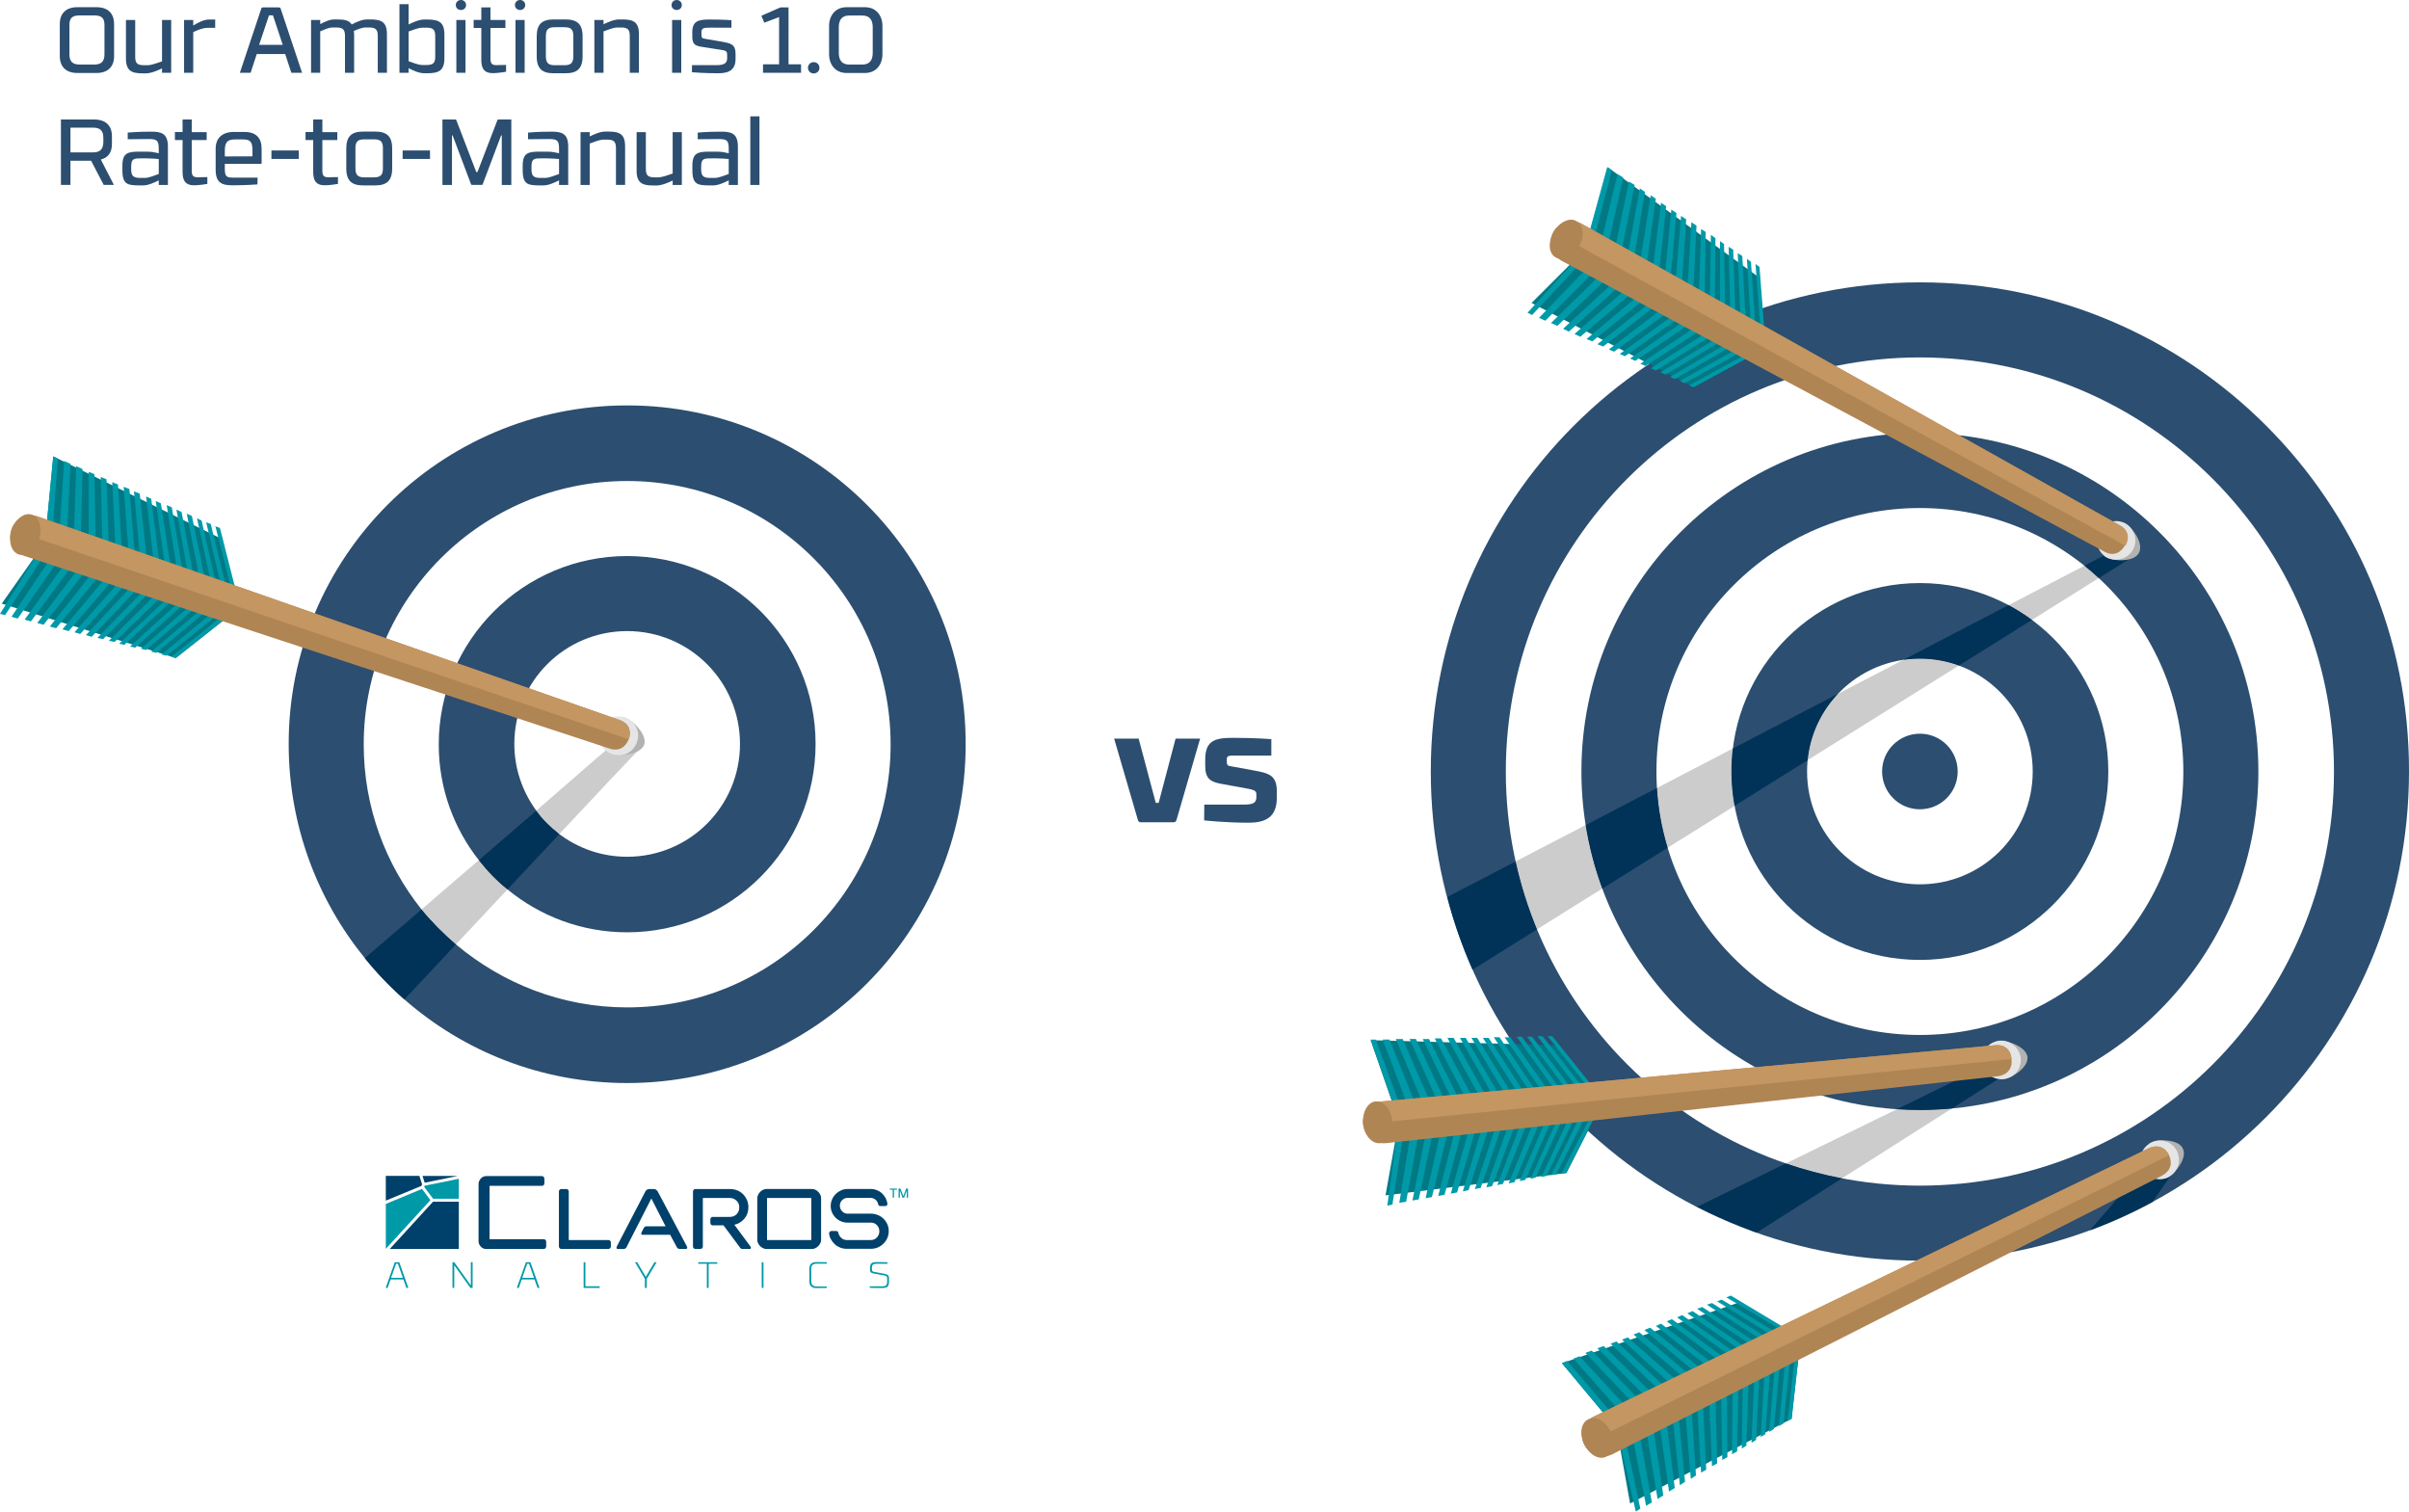 <?xml version="1.0" encoding="utf-8"?>
<!-- Generator: Adobe Illustrator 25.0.1, SVG Export Plug-In . SVG Version: 6.00 Build 0)  -->
<svg version="1.1" id="Layer_1" xmlns="http://www.w3.org/2000/svg" xmlns:xlink="http://www.w3.org/1999/xlink" x="0px" y="0px"
	 viewBox="0 0 515.63 323.51" style="enable-background:new 0 0 515.63 323.51;" xml:space="preserve">
<style type="text/css">
	.st0{fill:#2C4E70;}
	.st1{fill:#00416B;}
	.st2{fill:#0099A8;}
	.st3{fill:#CCCCCC;}
	.st4{fill:#003357;}
	.st5{fill:#017985;}
	.st6{fill:#B2B2B2;}
	.st7{fill:#E5E5E5;}
	.st8{fill:#B08554;}
	.st9{fill:#C49661;}
</style>
<g>
	<path class="st0" d="M162.56,24.9h-1.96v14.68h1.96V24.9z M155.98,34.04v3.2c-0.9,0.3-2.06,0.84-3.02,0.84h-0.9
		c-1.42,0-1.98-0.34-1.98-1.8V35.7c0-1.66,0.46-1.8,1.98-1.8h1.4C154.42,33.9,155.08,33.96,155.98,34.04 M149.34,28.38v1.42
		l4.52-0.04c1.72,0,2.1,0.32,2.12,1.96v1.08c-0.92-0.2-1.4-0.34-2.68-0.34h-1.52c-2.38,0-3.58,0.26-3.58,2.98v1.02
		c0,3.08,1.2,3.2,3.58,3.22h0.86c1.14,0,2.46-0.64,3.34-1.08v0.98h1.96V31.4c0-2.82-1.34-3.24-3.64-3.22
		C151.26,28.18,149.34,28.38,149.34,28.38 M145.94,28.28h-1.96v8.86c-0.9,0.28-2.16,0.82-3.14,0.82h-0.64
		c-1.42,0-1.96-0.32-1.96-1.8v-7.88h-1.98v8.22c0,2.68,1.22,3.2,3.6,3.2h0.66c1.14,0,2.58-0.64,3.46-1.06v0.94h1.96V28.28z
		 M124.26,39.58h1.96v-8.86c0.9-0.3,2.06-0.84,3.02-0.84h0.66c1.4,0,1.94,0.34,1.94,1.8v7.9h1.96v-8.24c0-2.66-1.2-3.18-3.56-3.18
		h-0.68c-1.14,0-2.46,0.62-3.34,1.04v-0.92h-1.96V39.58z M119.66,34.04v3.2c-0.9,0.3-2.06,0.84-3.02,0.84h-0.9
		c-1.42,0-1.98-0.34-1.98-1.8V35.7c0-1.66,0.46-1.8,1.98-1.8h1.4C118.1,33.9,118.76,33.96,119.66,34.04 M113.02,28.38v1.42
		l4.52-0.04c1.72,0,2.1,0.32,2.12,1.96v1.08c-0.92-0.2-1.4-0.34-2.68-0.34h-1.52c-2.38,0-3.58,0.26-3.58,2.98v1.02
		c0,3.08,1.2,3.2,3.58,3.22h0.86c1.14,0,2.46-0.64,3.34-1.08v0.98h1.96V31.4c0-2.82-1.34-3.24-3.64-3.22
		C114.94,28.18,113.02,28.38,113.02,28.38 M102.2,36.82h-0.26l-4.26-11.1c0,0-0.04-0.14-0.2-0.14H94.7v14h2.04v-10.6h0.14l3.92,10.4
		c0,0,0.04,0.2,0.24,0.2h2.08c0.18,0,0.22-0.2,0.22-0.2l3.92-10.4h0.14v10.6h2.04v-14h-2.78c-0.16,0-0.2,0.14-0.2,0.14L102.2,36.82z
		 M86.18,34.02h5.86V32.2h-5.86V34.02z M80,37.96h-1.98c-1.4,0-1.94-0.46-1.94-1.94v-4.3c0-1.46,0.54-1.9,1.94-1.9H80
		c1.42,0,1.96,0.44,1.96,1.9v4.3C81.96,37.5,81.42,37.96,80,37.96 M80.28,28.16h-2.54c-2.4,0-3.62,0.94-3.62,3.62v4.26
		c0,2.7,1.22,3.64,3.62,3.64h2.54c2.44,0,3.66-0.94,3.66-3.64v-4.26C83.94,29.1,82.72,28.16,80.28,28.16 M65.4,29.98h1.64v6.86
		c0,1.64,0.48,2.82,2.5,2.82c1.04,0,2.8-0.3,2.8-0.3V37.9c0,0-1.76,0.04-2.1,0.04c-0.94,0-1.24-0.38-1.24-1.4v-6.56h3.2v-1.7H69
		v-2.7h-1.96v2.68H65.4V29.98z M58.1,34.02h5.86V32.2H58.1V34.02z M54.04,33.46l-5.92,0.02V32.2c0-2.04,0.82-2.36,2.32-2.36h1.52
		c1.48,0,2.08,0.36,2.08,2.36V33.46z M55.14,38.02h-5.08c-1.58,0-1.94-0.18-1.94-1.94v-1.02h7.68c0.18,0,0.2-0.06,0.2-0.22v-3.02
		c0-2.3-1.22-3.58-3.64-3.58h-2.32c-2.42,0-3.88,1.28-3.88,3.58v4.5c0,2.7,1.22,3.36,3.62,3.34c3,0,5.32-0.2,5.32-0.2L55.14,38.02z
		 M37.44,29.98h1.64v6.86c0,1.64,0.48,2.82,2.5,2.82c1.04,0,2.8-0.3,2.8-0.3V37.9c0,0-1.76,0.04-2.1,0.04
		c-0.94,0-1.24-0.38-1.24-1.4v-6.56h3.2v-1.7h-3.2v-2.7h-1.96v2.68h-1.64V29.98z M33.98,34.04v3.2c-0.9,0.3-2.06,0.84-3.02,0.84
		h-0.9c-1.42,0-1.98-0.34-1.98-1.8V35.7c0-1.66,0.46-1.8,1.98-1.8h1.4C32.42,33.9,33.08,33.96,33.98,34.04 M27.34,28.38v1.42
		l4.52-0.04c1.72,0,2.1,0.32,2.12,1.96v1.08c-0.92-0.2-1.4-0.34-2.68-0.34h-1.52c-2.38,0-3.58,0.26-3.58,2.98v1.02
		c0,3.08,1.2,3.2,3.58,3.22h0.86c1.14,0,2.46-0.64,3.34-1.08v0.98h1.96V31.4c0-2.82-1.34-3.24-3.64-3.22
		C29.26,28.18,27.34,28.38,27.34,28.38 M19.9,32.62h-4.82v-5.3h4.82c1.56,0,2.22,0.64,2.22,2.18v0.86
		C22.12,31.9,21.46,32.62,19.9,32.62 M15.08,34.4h4.42l2.7,5.18h2.18l-2.8-5.44c1.56-0.38,2.38-1.5,2.38-3.34v-1.64
		c0-2.28-1.34-3.58-3.78-3.58h-7.14v14h2.04V34.4z"/>
	<path class="st0" d="M184.58,13.82h-2.82c-1.54,0-2.22-0.94-2.22-2.48V5.8c0-1.54,0.68-2.48,2.22-2.48h2.82
		c1.54,0,2.22,0.94,2.22,2.48v5.54C186.8,12.88,186.12,13.82,184.58,13.82 M181.22,15.62h3.9c2.4,0,3.76-1.76,3.76-4.06V5.58
		c0-2.28-1.36-4.04-3.76-4.04h-3.9c-2.4,0-3.76,1.76-3.76,4.04v5.98C177.46,13.86,178.82,15.62,181.22,15.62 M172.94,14.52
		c0,0.68,0.54,1.2,1.22,1.2c0.7,0,1.24-0.52,1.24-1.2c0-0.7-0.54-1.22-1.24-1.22C173.48,13.3,172.94,13.82,172.94,14.52 M163.6,4.86
		l3.16-1.2v10.1h-3.44v1.82h8.14v-1.82h-2.68V1.58h-1.72l-4.1,1.8L163.6,4.86z M156.56,5.92v-1.6c0,0-1.72-0.14-4.74-0.14
		c-2.42-0.02-3.64,0.4-3.64,2.72v0.9c0,1.66,0.6,1.96,1.88,2.2c1.28,0.22,3.5,0.52,4.78,0.76c0.76,0.14,0.8,0.5,0.8,1.04v0.66
		c0,1.1-0.68,1.48-2.24,1.48h-5.28l-0.02,1.52c0,0,2.52,0.22,5.56,0.22c2.42,0.02,3.78-0.76,3.78-3.08v-1.12
		c0-1.98-1.04-2.2-2.72-2.52c-1.52-0.28-2.86-0.5-3.92-0.68c-0.54-0.1-0.66-0.22-0.66-0.9v-0.5c0-0.86,0.48-0.96,1.8-0.96H156.56z
		 M143.74,1.08c0,0.62,0.48,1.06,1.1,1.06s1.1-0.44,1.1-1.06S145.46,0,144.84,0S143.74,0.46,143.74,1.08 M145.82,4.28h-1.96v11.3
		h1.96V4.28z M127.22,15.58h1.96V6.72c0.9-0.3,2.06-0.84,3.02-0.84h0.66c1.4,0,1.94,0.34,1.94,1.8v7.9h1.96V7.34
		c0-2.66-1.2-3.18-3.56-3.18h-0.68c-1.14,0-2.46,0.62-3.34,1.04V4.28h-1.96V15.58z M120.76,13.96h-1.98c-1.4,0-1.94-0.46-1.94-1.94
		v-4.3c0-1.46,0.54-1.9,1.94-1.9h1.98c1.42,0,1.96,0.44,1.96,1.9v4.3C122.72,13.5,122.18,13.96,120.76,13.96 M121.04,4.16h-2.54
		c-2.4,0-3.62,0.94-3.62,3.62v4.26c0,2.7,1.22,3.64,3.62,3.64h2.54c2.44,0,3.66-0.94,3.66-3.64V7.78
		C124.7,5.1,123.48,4.16,121.04,4.16 M110.22,1.08c0,0.62,0.48,1.06,1.1,1.06c0.62,0,1.1-0.44,1.1-1.06S111.94,0,111.32,0
		C110.7,0,110.22,0.46,110.22,1.08 M112.3,4.28h-1.96v11.3h1.96V4.28z M101.38,5.98h1.64v6.86c0,1.64,0.48,2.82,2.5,2.82
		c1.04,0,2.8-0.3,2.8-0.3V13.9c0,0-1.76,0.04-2.1,0.04c-0.94,0-1.24-0.38-1.24-1.4V5.98h3.2v-1.7h-3.2v-2.7h-1.96v2.68h-1.64V5.98z
		 M97.56,1.08c0,0.62,0.48,1.06,1.1,1.06s1.1-0.44,1.1-1.06S99.28,0,98.66,0S97.56,0.46,97.56,1.08 M99.64,4.28h-1.96v11.3h1.96
		V4.28z M87.46,6.74c0.9-0.3,2.06-0.82,3.02-0.82h0.7c1.42,0,1.98,0.32,1.98,1.8v4.42c0,1.46-0.56,1.78-1.98,1.78h-0.7
		c-0.96,0-2.12-0.52-3.02-0.82V6.74z M85.5,15.58h1.96V14.6c0.88,0.44,2.2,1.08,3.34,1.08h0.74c2.38-0.02,3.58-0.56,3.58-3.22V7.4
		c0-2.68-1.2-3.2-3.58-3.22H90.8c-1.14,0-2.46,0.62-3.34,1.06V0.9H85.5V15.58z M66.58,4.28v11.3h1.96V6.7
		c0.84-0.3,1.74-0.82,2.7-0.82h0.64c1.42,0,1.96,0.34,1.96,1.8v7.9h1.96V7.56c0-0.36-0.02-0.68-0.08-0.92
		c0.7-0.3,1.7-0.76,2.54-0.76h0.66c1.4,0,1.94,0.34,1.94,1.8v7.9h1.96V7.34c0-2.66-1.2-3.18-3.56-3.18h-0.68
		c-1.12,0-2.38,0.6-3.3,1.08c-0.52-0.88-1.56-1.08-3.06-1.08h-0.66c-1.12,0-2.16,0.58-3.02,1V4.28H66.58z M57.58,3.28h0.84l2.1,6.32
		h-5.06L57.58,3.28z M62.36,15.58h2.3c0,0-4.42-13.24-4.56-13.66c-0.08-0.26-0.14-0.34-0.56-0.34h-3.1c-0.42,0-0.48,0.08-0.54,0.34
		c-0.14,0.42-4.56,13.66-4.56,13.66h2.3l1.32-4.02h6.08L62.36,15.58z M39.4,15.58h1.96v-8.7c0.9-0.44,2.06-0.92,3.02-0.92h1.68V4.18
		H44.7c-1.14,0-2.46,0.76-3.34,1.28V4.28H39.4V15.58z M36.64,4.28h-1.96v8.86c-0.9,0.28-2.16,0.82-3.14,0.82H30.9
		c-1.42,0-1.96-0.32-1.96-1.8V4.28h-1.98v8.22c0,2.68,1.22,3.2,3.6,3.2h0.66c1.14,0,2.58-0.64,3.46-1.06v0.94h1.96V4.28z M17.08,3.3
		h3.06c1.54,0,2.22,0.5,2.22,2.02v6.32c0,1.52-0.68,2.18-2.22,2.18h-3.06c-1.54,0-2.22-0.66-2.22-2.18V5.32
		C14.86,3.8,15.54,3.3,17.08,3.3 M16.56,15.62h4.1c2.4,0,3.76-1.32,3.76-3.6V5.14c0-2.3-1.36-3.6-3.76-3.6h-4.1
		c-2.4,0-3.76,1.3-3.76,3.6v6.88C12.8,14.3,14.16,15.62,16.56,15.62"/>
</g>
<polygon class="st1" points="90.43,251.68 90.9,253.13 97.99,251.68 "/>
<g>
	<path class="st2" d="M90.32,254.46l1.81,2.4l-9.55,10.43v-9.62C84.51,256.86,87.9,255.46,90.32,254.46"/>
	<polygon class="st2" points="98.21,252.29 98.21,256.56 92.7,256.56 90.79,254.03 90.91,253.77 	"/>
	<polygon class="st1" points="98.21,257.2 98.21,267.31 83.43,267.31 92.68,257.2 	"/>
	<path class="st1" d="M89.76,251.68l0.59,1.79l-0.16,0.35c-1.31,0.54-5.25,2.17-7.61,3.15v-5.3H89.76"/>
	<path class="st2" d="M86.34,273.83h-2.73l-0.64,1.82h-0.42c0,0,1.89-5.36,1.92-5.42c0.01-0.03,0.02-0.08,0.11-0.08h0.8
		c0.09,0,0.1,0.05,0.11,0.08c0.02,0.05,1.92,5.42,1.92,5.42h-0.42L86.34,273.83z M83.71,273.49h2.52l-1.06-3.01h-0.39L83.71,273.49z
		"/>
	<path class="st2" d="M101.16,275.65h-0.39c-0.08,0-0.12-0.05-0.15-0.09l-3.37-4.72h-0.02v4.8h-0.38v-5.49h0.29
		c0.09,0,0.11,0.04,0.13,0.05c0.01,0.02,3.44,4.83,3.49,4.89h0.02v-4.95h0.38V275.65z"/>
	<path class="st2" d="M114.41,273.83h-2.73l-0.64,1.82h-0.42c0,0,1.89-5.36,1.92-5.42c0.01-0.03,0.02-0.08,0.11-0.08h0.8
		c0.09,0,0.1,0.05,0.11,0.08c0.02,0.05,1.92,5.42,1.92,5.42h-0.42L114.41,273.83z M111.78,273.49h2.52l-1.06-3.01h-0.39
		L111.78,273.49z"/>
	<polygon class="st2" points="124.92,270.15 125.3,270.15 125.3,275.3 128.35,275.3 128.35,275.65 124.92,275.65 	"/>
	<polygon class="st2" points="138.22,273.27 140.08,270.15 140.55,270.15 138.43,273.73 138.43,275.65 138.04,275.65 138.04,273.73 
		135.92,270.15 136.39,270.15 	"/>
	<polygon class="st2" points="153.52,270.48 151.68,270.48 151.68,275.65 151.3,275.65 151.3,270.48 149.45,270.48 149.45,270.15 
		153.52,270.15 	"/>
</g>
<g>
	<rect x="163.04" y="270.15" class="st2" width="0.38" height="5.49"/>
	<path class="st2" d="M176.96,270.47h-2.18c-0.74,0-1.14,0.27-1.14,1.11v2.63c0,0.77,0.4,1.13,1.14,1.13h2.18l0.01,0.31
		c0,0-0.96,0.03-2.29,0.03c-0.87,0.01-1.44-0.46-1.44-1.42v-2.74c0-0.96,0.57-1.4,1.44-1.4c1.62,0,2.29,0.03,2.29,0.03
		L176.96,270.47z"/>
</g>
<g>
	<path class="st2" d="M189.97,270.48h-2.24c-0.89,0-1.1,0.18-1.1,0.94v0.26c0,0.37,0.09,0.45,0.53,0.54c0,0,1.66,0.32,2.3,0.44
		c0.53,0.1,0.82,0.31,0.82,0.9v0.8c0,0.98-0.39,1.32-1.5,1.31c-1.56,0-2.61-0.04-2.61-0.04v-0.32h2.57c0.93,0,1.15-0.25,1.15-1.02
		v-0.67c0-0.35-0.1-0.54-0.51-0.62l-2.28-0.42c-0.56-0.1-0.88-0.19-0.88-0.82v-0.4c0-0.98,0.39-1.25,1.5-1.24
		c1.57,0,2.23,0.04,2.23,0.04V270.48z"/>
	<path class="st1" d="M102.43,253.37c0-0.36,0.15-0.73,0.45-1.1c0.3-0.37,0.72-0.56,1.24-0.56h11.86c0.16,0,0.29,0.06,0.39,0.17
		c0.1,0.11,0.15,0.24,0.15,0.38v1c0,0.16-0.05,0.29-0.15,0.39c-0.1,0.1-0.23,0.15-0.39,0.15h-11.19v11.43h11.58
		c0.16,0,0.29,0.05,0.39,0.15c0.1,0.1,0.15,0.23,0.15,0.39v1c0,0.14-0.05,0.27-0.15,0.38c-0.1,0.11-0.23,0.17-0.39,0.17h-12.28
		c-0.48,0-0.88-0.17-1.19-0.52c-0.31-0.34-0.47-0.72-0.47-1.15V253.37z"/>
	<path class="st1" d="M119.63,255c0-0.14,0.05-0.26,0.15-0.36c0.1-0.1,0.22-0.15,0.36-0.15h1.09c0.14,0,0.26,0.05,0.36,0.15
		c0.1,0.1,0.15,0.22,0.15,0.36v10.4h8.5c0.14,0,0.26,0.05,0.36,0.15c0.1,0.1,0.15,0.22,0.15,0.36v0.88c0,0.14-0.05,0.26-0.15,0.36
		c-0.1,0.1-0.22,0.15-0.36,0.15h-10.1c-0.14,0-0.26-0.05-0.36-0.15c-0.1-0.1-0.15-0.22-0.15-0.36V255z"/>
	<path class="st1" d="M138.14,255c0.06-0.14,0.17-0.26,0.32-0.36c0.15-0.1,0.3-0.15,0.44-0.15h1.09c0.14,0,0.29,0.05,0.44,0.15
		c0.15,0.1,0.27,0.22,0.35,0.36l6.26,11.79c0.04,0.12,0.06,0.2,0.06,0.24c0,0.18-0.1,0.27-0.3,0.27h-1.39
		c-0.22,0-0.4-0.12-0.54-0.36l-1.42-2.66h-5.9c-0.2,0-0.3-0.09-0.3-0.27c0-0.04,0.02-0.12,0.06-0.24l0.48-0.94
		c0.14-0.24,0.32-0.36,0.54-0.36h4.14l-3.05-5.96l-5.32,10.43c-0.04,0.1-0.12,0.19-0.23,0.26c-0.11,0.07-0.22,0.11-0.32,0.11h-1.3
		c-0.2,0-0.3-0.09-0.3-0.27c0-0.04,0.02-0.12,0.06-0.24L138.14,255z"/>
	<path class="st1" d="M156.29,254.49c0.56,0,1.08,0.1,1.56,0.3c0.47,0.2,0.88,0.48,1.22,0.83s0.61,0.76,0.82,1.23
		c0.2,0.46,0.3,0.97,0.3,1.51c0,0.97-0.28,1.79-0.85,2.46c-0.57,0.68-1.28,1.11-2.15,1.32l3.45,4.66c0.06,0.1,0.09,0.2,0.09,0.3
		c0,0.14-0.08,0.21-0.24,0.21h-1.66c-0.06,0-0.13-0.02-0.2-0.06c-0.07-0.04-0.13-0.09-0.17-0.15l-3.6-4.84h-2.3
		c-0.14,0-0.26-0.05-0.36-0.15c-0.1-0.1-0.15-0.22-0.15-0.36v-0.79c0-0.14,0.05-0.26,0.15-0.36c0.1-0.1,0.22-0.15,0.36-0.15h3.63
		c0.6,0,1.1-0.19,1.48-0.58c0.38-0.38,0.57-0.88,0.57-1.48c0-0.56-0.2-1.04-0.6-1.42c-0.4-0.38-0.89-0.57-1.45-0.57h-5.75v10.4
		c0,0.14-0.05,0.26-0.15,0.36c-0.1,0.1-0.22,0.15-0.36,0.15h-1.09c-0.14,0-0.26-0.05-0.36-0.15c-0.1-0.1-0.15-0.22-0.15-0.36V255
		c0-0.14,0.05-0.26,0.15-0.36c0.1-0.1,0.22-0.15,0.36-0.15H156.29z"/>
	<path class="st1" d="M162.1,256.39c0-0.22,0.06-0.45,0.17-0.68c0.11-0.23,0.26-0.44,0.44-0.62c0.18-0.18,0.39-0.33,0.62-0.44
		c0.23-0.11,0.46-0.17,0.68-0.17h9.83c0.24,0,0.47,0.06,0.7,0.17c0.22,0.11,0.42,0.26,0.6,0.44c0.18,0.18,0.33,0.39,0.44,0.62
		c0.11,0.23,0.17,0.46,0.17,0.68v9.01c0,0.22-0.06,0.45-0.17,0.68c-0.11,0.23-0.26,0.44-0.44,0.62c-0.18,0.18-0.38,0.33-0.6,0.44
		c-0.22,0.11-0.45,0.17-0.7,0.17H164c-0.22,0-0.45-0.05-0.68-0.17c-0.23-0.11-0.44-0.26-0.62-0.44c-0.18-0.18-0.33-0.39-0.44-0.62
		c-0.11-0.23-0.17-0.46-0.17-0.68V256.39z M164.18,265.41h9.47v-9.01h-9.47V265.41z"/>
	<path class="st1" d="M177.46,263.98c0-0.14,0.05-0.26,0.15-0.36c0.1-0.1,0.22-0.15,0.36-0.15h1c0.28,0,0.44,0.14,0.48,0.42
		c0.1,0.42,0.31,0.78,0.64,1.07c0.32,0.29,0.71,0.44,1.15,0.44h5.2c0.5,0,0.93-0.19,1.27-0.56c0.34-0.37,0.51-0.81,0.51-1.32
		c0-0.5-0.17-0.94-0.51-1.3c-0.34-0.36-0.77-0.54-1.27-0.54h-4.99c-0.5,0-0.97-0.09-1.41-0.27c-0.43-0.18-0.82-0.43-1.15-0.76
		c-0.33-0.32-0.6-0.7-0.79-1.13c-0.19-0.43-0.29-0.9-0.29-1.41s0.1-0.97,0.29-1.41c0.19-0.43,0.45-0.82,0.79-1.15
		c0.33-0.33,0.72-0.59,1.15-0.79c0.43-0.19,0.9-0.29,1.41-0.29h4.93c0.44,0,0.87,0.08,1.28,0.24c0.41,0.16,0.78,0.38,1.09,0.67
		c0.31,0.28,0.57,0.61,0.79,1c0.21,0.38,0.35,0.8,0.41,1.24c0,0.34-0.17,0.51-0.51,0.51h-0.97c-0.3,0-0.47-0.14-0.51-0.42
		c-0.08-0.38-0.27-0.7-0.57-0.95c-0.3-0.25-0.66-0.38-1.06-0.38h-4.9c-0.46,0-0.86,0.17-1.18,0.49c-0.32,0.33-0.48,0.73-0.48,1.18
		c0,0.46,0.16,0.86,0.48,1.2c0.32,0.34,0.72,0.51,1.18,0.51h4.99c0.52,0,1.02,0.1,1.48,0.29c0.46,0.19,0.87,0.45,1.21,0.79
		c0.34,0.33,0.61,0.73,0.82,1.18c0.2,0.46,0.3,0.95,0.3,1.47c0,0.53-0.1,1.02-0.3,1.47c-0.2,0.45-0.47,0.86-0.82,1.2
		c-0.34,0.34-0.75,0.62-1.21,0.82c-0.46,0.2-0.96,0.3-1.48,0.3h-5.2c-0.48,0-0.94-0.09-1.38-0.26c-0.43-0.17-0.82-0.41-1.15-0.71
		c-0.33-0.3-0.61-0.65-0.83-1.06C177.63,264.88,177.5,264.45,177.46,263.98"/>
	<polygon class="st2" points="191.99,254.63 191.36,254.63 191.36,256.33 191.08,256.33 191.08,254.63 190.44,254.63 190.44,254.39 
		191.99,254.39 	"/>
	<path class="st2" d="M193.94,254.41c0,0,0.01-0.02,0.03-0.02h0.39v1.95h-0.28v-1.47h-0.02l-0.54,1.45c0,0-0.01,0.03-0.03,0.03
		h-0.29c-0.03,0-0.03-0.03-0.03-0.03l-0.54-1.45h-0.02v1.47h-0.28v-1.95h0.39c0.02,0,0.03,0.02,0.03,0.02l0.59,1.54h0.04
		L193.94,254.41z"/>
</g>
<g>
	<path class="st0" d="M134.24,215.61c-13.98,0-26.72-5.15-36.65-13.48c-2.7-2.33-5.15-4.78-7.36-7.48
		c-7.72-9.68-12.38-21.94-12.38-35.31c0-31.14,25.25-56.39,56.39-56.39s56.39,25.25,56.39,56.39
		C190.63,190.36,165.37,215.61,134.24,215.61 M134.24,86.77c-40.09,0-72.45,32.49-72.45,72.45c0,17.41,6.13,33.35,16.3,45.85
		c2.57,3.19,5.39,6.13,8.46,8.83c12.75,11.16,29.42,17.9,47.69,17.9c40.09,0,72.45-32.49,72.45-72.45
		C206.81,119.26,174.32,86.77,134.24,86.77"/>
	<path class="st0" d="M134.24,183.37c-5.52,0-10.54-1.84-14.59-4.9c-1.84-1.47-3.56-3.07-4.9-5.03c-2.94-4.04-4.66-8.95-4.66-14.22
		c0-13.36,10.79-24.15,24.15-24.15c13.36,0,24.15,10.79,24.15,24.15C158.39,172.58,147.6,183.37,134.24,183.37 M134.24,119.01
		c-22.19,0-40.33,18.02-40.33,40.33c0,9.32,3.19,17.9,8.58,24.76c1.84,2.33,3.8,4.41,6.13,6.25c6.99,5.76,15.94,9.19,25.62,9.19
		c22.19,0,40.33-18.02,40.33-40.33C174.57,137.03,156.55,119.01,134.24,119.01"/>
	<path class="st3" d="M131.29,159.22l-4.17,3.55l-12.26,10.67l-0.08,0.07c1.34,1.93,3.04,3.51,4.86,4.96
		c0.02,0.02,0.04,0.03,0.07,0.05l11.09-11.82l6.86-7.23h-6.37V159.22z"/>
	<path class="st3" d="M102.48,184.1l-12.13,10.43l-0.13,0.11c0,0,0,0.01,0.01,0.01c2.21,2.7,4.66,5.15,7.36,7.48l11.03-11.77
		c-2.33-1.84-4.29-3.92-6.13-6.25C102.48,184.1,102.48,184.1,102.48,184.1"/>
	<path class="st4" d="M90.22,194.64l-12.13,10.43c2.57,3.19,5.39,6.13,8.46,8.83l11.03-11.77c-2.7-2.33-5.15-4.78-7.36-7.48
		C90.22,194.64,90.22,194.64,90.22,194.64"/>
	<path class="st4" d="M114.79,173.51l-12.18,10.48l-0.13,0.11c0,0,0.01,0.01,0.01,0.01c1.84,2.33,3.8,4.41,6.13,6.25l11.03-11.77
		l0.07-0.07c-0.02-0.02-0.04-0.03-0.07-0.05C117.83,177.01,116.13,175.44,114.79,173.51"/>
</g>
<path class="st5" d="M0.37,129.19l37.27,11.65l11.16-8.83L7.97,118.4L0.37,129.19z M9.93,112.88l40.46,13.98l-3.43-11.77L11.4,97.68
	L9.93,112.88z"/>
<path class="st2" d="M36.65,140.59l0.98,0.24l11.16-8.83l-0.98-0.37L36.65,140.59z M34.57,140.1l1.1,0.24l11.28-9.07l-1.22-0.37
	L34.57,140.1z M32.36,139.48l1.1,0.24l11.16-9.32l-1.23-0.25L32.36,139.48z M30.16,138.87l1.1,0.24l11.03-9.44l-1.23-0.37
	L30.16,138.87z M27.83,138.38l1.1,0.24l10.79-9.68l-1.1-0.37L27.83,138.38z M25.5,137.77l1.1,0.25l10.66-9.93l-1.1-0.37L25.5,137.77
	z M23.29,137.15l1.23,0.24l10.54-10.18l-1.35-0.37L23.29,137.15z M20.84,136.54l1.23,0.25l10.3-10.42L31.14,126L20.84,136.54z
	 M18.39,135.93l1.23,0.37l10.17-10.66l-1.35-0.49L18.39,135.93z M15.94,135.32l1.23,0.37l9.93-10.91l-1.35-0.49L15.94,135.32z
	 M13.36,134.7l1.35,0.37l9.69-11.28l-1.47-0.49L13.36,134.7z M10.67,134.09l1.35,0.37l9.44-11.52l-1.47-0.61L10.67,134.09z
	 M7.97,133.35l1.35,0.37l9.19-11.77l-1.47-0.61L7.97,133.35z M5.27,132.62l1.35,0.37l8.95-12.14l-1.47-0.49L5.27,132.62z
	 M2.45,132.01l1.35,0.37l8.7-12.5l-1.59-0.49L2.45,132.01z M0,131.39l1.1,0.25l8.34-12.75l-1.35-0.49L0,131.39z M49.65,126.61
	l0.98,0.37L47.08,113l-0.98-0.37L49.65,126.61z M47.44,125.88l1.1,0.37l-3.43-14.1l-0.98-0.37L47.44,125.88z M45.24,125.14l1.1,0.37
	l-3.19-14.1l-0.98-0.49L45.24,125.14z M42.78,124.16l1.23,0.49l-2.94-14.22l-1.1-0.49L42.78,124.16z M40.33,123.42l1.23,0.49
	l-2.7-14.34l-1.1-0.49L40.33,123.42z M38,122.57l1.23,0.49l-2.45-14.47l-1.1-0.49L38,122.57z M35.43,121.83l1.22,0.37l-2.21-14.47
	l-1.1-0.49L35.43,121.83z M32.98,120.85l1.23,0.49l-1.84-14.59l-1.1-0.49L32.98,120.85z M30.03,119.87l1.47,0.49l-1.59-14.71
	l-1.23-0.49L30.03,119.87z M27.58,119.01l1.35,0.49l-1.23-14.83l-1.23-0.49L27.58,119.01z M24.76,118.15l1.35,0.37l-0.86-14.83
	l-1.23-0.49L24.76,118.15z M21.94,117.05l1.35,0.49l-0.49-14.96l-1.23-0.49L21.94,117.05z M19,116.07l1.47,0.49l-0.25-15.08
	L19,100.99V116.07z M15.82,114.97l1.47,0.49l0.37-15.08l-1.35-0.61L15.82,114.97z M12.75,113.86l1.59,0.49l0.74-15.08l-1.35-0.61
	L12.75,113.86z M9.93,112.88l1.35,0.49l1.1-15.2l-0.98-0.49L9.93,112.88z"/>
<g>
	<path class="st6" d="M133.75,153.58c-1.59-0.49-1.23,2.21-1.72,3.8c-0.49,1.59-2.45,3.56-0.86,4.05c1.6,0.49,5.89,0.12,6.74-2.09
		C138.53,157.14,135.34,154.07,133.75,153.58"/>
	<path class="st7" d="M133.75,153.58c-2.21-0.74-4.54,0.37-5.27,2.58c-0.74,2.21,0.37,4.54,2.57,5.27s4.54-0.37,5.27-2.57
		C137.18,156.65,135.95,154.32,133.75,153.58"/>
	<path class="st8" d="M132.52,154.07L8.09,110.55c-2.33-0.86-4.9,0.49-5.64,2.82c-0.86,2.33,0.49,4.9,2.82,5.64l125.16,41.19
		c2.08,0.74,3.56-0.37,4.17-2.08C135.1,156.52,134.73,154.81,132.52,154.07"/>
	<path class="st9" d="M134.6,158.24c0.61-1.72,0.12-3.43-2.08-4.17L8.09,110.55c-2.33-0.86-4.9,0.49-5.64,2.82L134.6,158.24z"/>
	<path class="st8" d="M6.87,110.18c-1.59-0.61-3.56,0.86-4.41,3.19c-0.73,2.33-0.12,4.66,1.47,5.27c1.59,0.61,3.55-0.86,4.41-3.19
		C9.19,113.13,8.46,110.67,6.87,110.18"/>
	<path class="st0" d="M410.94,157.03c-4.41,0-8.09,3.56-8.09,8.09c0,4.41,3.56,8.09,8.09,8.09c4.41,0,8.09-3.55,8.09-8.09
		C419.03,160.71,415.48,157.03,410.94,157.03 M410.94,253.76c-48.91,0-88.63-39.72-88.63-88.63c0-48.91,39.72-88.63,88.63-88.63
		c48.91,0,88.63,39.72,88.63,88.63C499.57,214.04,459.98,253.76,410.94,253.76 M410.94,60.43c-57.86,0-104.69,46.83-104.69,104.69
		s46.83,104.69,104.69,104.69c57.86,0,104.69-46.83,104.69-104.69C515.76,107.26,468.8,60.43,410.94,60.43 M410.94,221.51
		c-31.14,0-56.39-25.25-56.39-56.39c0-31.14,25.25-56.39,56.39-56.39c31.14,0,56.39,25.25,56.39,56.39
		C467.33,196.26,442.08,221.51,410.94,221.51 M410.94,92.67c-40.09,0-72.45,32.49-72.45,72.45c0,39.96,32.49,72.45,72.45,72.45
		c39.96,0,72.45-32.49,72.45-72.45C483.39,125.16,451.03,92.67,410.94,92.67 M410.94,189.27c-13.36,0-24.15-10.79-24.15-24.15
		c0-13.36,10.79-24.15,24.15-24.15c13.36,0,24.15,10.79,24.15,24.15C435.09,178.49,424.3,189.27,410.94,189.27 M410.94,124.79
		c-22.19,0-40.33,18.02-40.33,40.33c0,22.31,18.02,40.33,40.33,40.33c22.19,0,40.33-18.02,40.33-40.33
		C451.27,142.81,433.25,124.79,410.94,124.79"/>
	<path class="st3" d="M417.77,237.26c-2.25,0.21-4.52,0.32-6.83,0.32c-1.66,0-3.31-0.06-4.94-0.17L382.26,249
		c3.89,1.33,7.9,2.4,12.02,3.19L417.77,237.26z"/>
	<path class="st4" d="M434.23,226.79h-6.5L406,237.41c1.63,0.11,3.28,0.17,4.94,0.17c2.3,0,4.58-0.11,6.82-0.32L434.23,226.79z
		 M382.26,249l-19.01,9.29c4.17,2.08,8.34,3.92,12.75,5.52l18.28-11.62C390.17,251.41,386.15,250.34,382.26,249"/>
	<path class="st3" d="M460.7,257.28c-4.29,2.32-8.76,4.35-13.38,6.06l-0.1,0.11c4.66-1.72,9.07-3.68,13.36-6.01L460.7,257.28z"/>
	<path class="st4" d="M467.33,247.75h-6.5l-13.51,15.58c4.62-1.71,9.09-3.74,13.38-6.06L467.33,247.75z"/>
	<path class="st3" d="M446.15,121.08l-16.23,8.44c1.75,0.93,3.42,1.99,5,3.16l14.3-8.95C448.24,122.81,447.21,121.92,446.15,121.08
		 M410.94,140.97c-1.21,0-2.4,0.09-3.56,0.26l-13.98,7.27c-3.58,3.78-5.95,8.71-6.49,14.19l32.38-20.25
		C416.69,141.49,413.88,140.97,410.94,140.97 M370.91,160.2l-16.25,8.45c0.27,4.42,1.06,8.7,2.29,12.79l14.33-8.96
		c-0.44-2.38-0.67-4.84-0.67-7.35C370.61,163.46,370.71,161.81,370.91,160.2 M339.39,176.58l-14.99,7.79
		c1.11,5.02,2.65,9.88,4.58,14.54l13.96-8.73C341.34,185.83,340.14,181.28,339.39,176.58"/>
	<path class="st4" d="M457.52,118.54h-6.5l-4.88,2.54c1.06,0.85,2.09,1.73,3.08,2.65L457.52,118.54z M429.92,129.51l-22.54,11.72
		c1.16-0.17,2.35-0.26,3.56-0.26c2.94,0,5.75,0.52,8.35,1.48l15.64-9.78C433.34,131.5,431.67,130.44,429.92,129.51 M393.4,148.5
		l-22.5,11.7c-0.2,1.61-0.3,3.26-0.3,4.92c0,2.51,0.23,4.97,0.67,7.35l15.64-9.78C387.45,157.21,389.82,152.28,393.4,148.5
		 M354.66,168.65l-15.26,7.94c0.75,4.7,1.95,9.25,3.56,13.6l13.99-8.75C355.71,177.35,354.93,173.07,354.66,168.65 M324.41,184.38
		l-14.61,7.59c1.35,5.4,3.19,10.54,5.39,15.57l13.79-8.62C327.06,194.25,325.52,189.4,324.41,184.38"/>
</g>
<path class="st5" d="M376.12,59.08l-32-23.29l-4.05,14.71l37.39,20.84L376.12,59.08z M327.82,64.84l34.69,18.02L375.14,76l-38-20.47
	L327.82,64.84z"/>
<path class="st2" d="M350.99,63.01l-11.4,9.56l1.23,0.49l11.52-9.32L350.99,63.01z M348.3,61.66l-11.28,9.81l1.23,0.61l11.4-9.69
	L348.3,61.66z M353.57,64.48l-11.65,9.19l1.23,0.49l11.65-9.07L353.57,64.48z M356.14,65.83l-11.77,8.95l1.1,0.49l11.89-8.7
	L356.14,65.83z M337.26,55.65l-10.3,11.28l0.98,0.49l10.42-11.16L337.26,55.65z M345.6,60.19l-11.03,10.18l1.23,0.61l11.16-10.05
	L345.6,60.19z M342.78,58.59l-10.79,10.54l1.35,0.61l10.91-10.42L342.78,58.59z M339.96,57.12l-10.54,10.91l1.35,0.61l10.67-10.79
	L339.96,57.12z M372.08,74.53l-12.5,6.99l0.98,0.49l12.63-6.99L372.08,74.53z M369.99,73.3l-12.51,7.35l0.98,0.49l12.5-7.23
	L369.99,73.3z M361.54,82.5l0.98,0.37L375.14,76l-0.86-0.49L361.54,82.5z M358.59,67.17l-11.89,8.58l1.1,0.49l12.01-8.46
	L358.59,67.17z M360.92,68.4l-12.01,8.34l1.1,0.49l12.14-8.21L360.92,68.4z M367.79,72.2l-12.38,7.48l1.1,0.49l12.5-7.48
	L367.79,72.2z M363.25,69.75l-12.14,8.09l1.1,0.49l12.26-7.97L363.25,69.75z M365.58,70.97l-12.26,7.85l1.1,0.49l12.38-7.72
	L365.58,70.97z M349.64,55.9l2.45-14.83l-1.1-0.74l-2.7,14.83L349.64,55.9z M371.47,68.03l-0.49-14.59l-0.98-0.61l0.37,14.59
	L371.47,68.03z M369.26,66.81l-0.24-14.59l-0.86-0.61v14.59L369.26,66.81z M365.09,49.64l-0.98-0.61l-0.49,14.71l1.23,0.61
	L365.09,49.64z M367.18,50.99l-0.98-0.74l-0.24,14.71l1.1,0.61L367.18,50.99z M376.61,57.12l-0.86-0.61l1.1,14.34l0.86,0.49
	L376.61,57.12z M373.92,55.41l0.86,14.47l0.98,0.61l-0.98-14.46L373.92,55.41z M344.99,36.4l-0.98-0.61l-4.05,14.71l1.23,0.61
	L344.99,36.4z M373.67,69.26l-0.74-14.47l-0.98-0.61l0.61,14.47L373.67,69.26z M346.95,54.42l2.94-14.83l-1.23-0.74l-3.06,14.83
	L346.95,54.42z M363.13,48.29l-1.1-0.73l-0.86,14.71l1.23,0.61L363.13,48.29z M344.13,52.83L347.44,38l-1.23-0.74l-3.56,14.83
	L344.13,52.83z M359.94,61.66l0.98-14.71l-1.1-0.74l-1.23,14.71L359.94,61.66z M357.49,60.31l1.35-14.71l-1.1-0.74l-1.47,14.83
	L357.49,60.31z M355.04,58.84l1.59-14.71l-1.1-0.74l-1.84,14.83L355.04,58.84z M352.34,57.37l2.08-14.83l-1.1-0.74l-2.33,14.83
	L352.34,57.37z"/>
<g>
	<path class="st6" d="M454.83,112.04c-1.47-0.86-1.59,1.96-2.45,3.43c-0.86,1.47-3.07,3.06-1.59,3.8c1.47,0.86,5.88,1.1,6.99-0.86
		C458.99,116.33,456.42,112.9,454.83,112.04"/>
	<path class="st7" d="M454.95,112.04c-1.96-1.1-4.54-0.37-5.64,1.59c-1.1,1.96-0.37,4.54,1.59,5.64c1.96,1.1,4.54,0.37,5.64-1.59
		C457.65,115.72,456.91,113.14,454.95,112.04"/>
	<path class="st8" d="M453.6,112.41L338.61,47.93c-2.21-1.23-4.9-0.37-6.13,1.72c-1.22,2.21-0.37,4.9,1.72,6.13l116.21,62.28
		c1.96,1.1,3.56,0.24,4.41-1.35C455.81,115.23,455.56,113.39,453.6,112.41"/>
	<path class="st9" d="M454.95,116.82c0.86-1.59,0.74-3.31-1.23-4.41L338.61,47.93c-2.21-1.23-4.9-0.37-6.13,1.72L454.95,116.82z"/>
	<path class="st8" d="M337.39,47.31c-1.47-0.86-3.68,0.25-4.9,2.45c-1.23,2.21-0.98,4.66,0.61,5.39c1.47,0.86,3.68-0.25,4.9-2.45
		C339.22,50.62,338.98,48.17,337.39,47.31"/>
</g>
<path class="st5" d="M298.89,242.84l-2.33,13l38.74-4.78l6.5-12.75L298.89,242.84z M341.06,233.04l-8.09-9.32l-39.6-1.1l5.03,14.47
	L341.06,233.04z"/>
<path class="st2" d="M311.52,241.5l-3.68,14.46l1.35-0.24l3.92-14.46L311.52,241.5z M314.58,241.13l-4.05,14.34l1.35-0.25
	l4.17-14.22L314.58,241.13z M320.35,240.52l-4.66,13.97l1.23-0.24l4.78-13.98L320.35,240.52z M317.4,240.76l-4.29,14.22l1.23-0.25
	l4.54-14.1L317.4,240.76z M308.45,241.74l-3.31,14.71l1.35-0.24l3.55-14.59L308.45,241.74z M301.96,242.48l-2.45,14.96l1.47-0.25
	l2.7-14.96L301.96,242.48z M305.27,242.11l-2.94,14.83l1.35-0.24l3.07-14.71L305.27,242.11z M328.44,239.66l-5.52,13.61l1.23-0.24
	l5.64-13.49L328.44,239.66z M336.04,238.8l-6.13,13.12l1.1-0.25l6.25-12.99L336.04,238.8z M338.37,238.55l-6.38,13l1.1-0.25
	l6.5-12.87L338.37,238.55z M333.59,239.05l-6.01,13.24l1.1-0.25l6.01-13.12L333.59,239.05z M325.74,239.9l-5.27,13.73l1.23-0.25
	l5.39-13.61L325.74,239.9z M323.04,240.27l-4.9,13.85l1.23-0.24l5.15-13.73L323.04,240.27z M299.02,242.85l-2.08,15.2l1.1-0.25
	l2.33-15.08L299.02,242.85z M331.01,239.41l-5.76,13.36l1.23-0.24l5.88-13.36L331.01,239.41z M340.82,238.31l-6.62,12.87l0.98-0.12
	l6.5-12.75H340.82z M326.6,234.39l-7.97-12.26h-1.23l7.85,12.38L326.6,234.39z M334.32,233.65l-8.58-11.77h-1.1l8.46,11.77H334.32z
	 M329.17,234.14l-8.21-12.14h-1.22l8.09,12.26L329.17,234.14z M331.75,233.9l-8.46-11.89h-1.23l8.34,12.01L331.75,233.9z
	 M341.19,232.92l-8.95-11.16h-0.98l8.95,11.28L341.19,232.92z M339.1,233.16l-8.95-11.4h-1.1l8.83,11.4H339.1z M299.75,236.84
	l-5.27-14.34h-1.1l5.03,14.47L299.75,236.84z M336.65,233.41l-8.7-11.52h-1.1l8.7,11.65L336.65,233.41z M309.44,235.98l-6.38-13.61
	h-1.35l6.13,13.73L309.44,235.98z M306.25,236.23l-6.01-13.85h-1.47l5.88,13.98L306.25,236.23z M303.06,236.59l-5.64-14.1h-1.47
	l5.39,14.22L303.06,236.59z M321.2,234.88l-7.48-12.75h-1.23l7.35,12.87L321.2,234.88z M312.5,235.74l-6.62-13.36h-1.35l6.5,13.48
	L312.5,235.74z M323.9,234.63l-7.72-12.5h-1.23l7.6,12.63L323.9,234.63z M315.44,235.37l-6.99-13.12h-1.35l6.86,13.24L315.44,235.37
	z M318.38,235.12l-7.23-12.99h-1.35l7.11,12.99H318.38z"/>
<g>
	<path class="st6" d="M427.86,222.74c-1.72,0.12-0.25,2.45,0,4.17c0.12,1.72-0.86,4.29,0.86,4.05c1.72-0.12,5.39-2.33,5.27-4.66
		C433.74,223.97,429.57,222.62,427.86,222.74"/>
	<path class="st7" d="M427.98,222.74c-2.33,0.24-3.92,2.21-3.68,4.54c0.25,2.33,2.21,3.92,4.54,3.68c2.33-0.25,3.92-2.21,3.68-4.54
		C432.27,224.21,430.19,222.5,427.98,222.74"/>
	<path class="st8" d="M430.55,226.66c-0.12-1.84-1.35-3.19-3.56-2.94l-131.17,12.01c-2.45,0.24-4.29,2.45-4.04,4.9
		c0.24,2.45,2.45,4.29,4.9,4.04l131.05-14.34C429.94,229.97,430.8,228.38,430.55,226.66"/>
	<path class="st9" d="M430.55,226.66c-0.12-1.84-1.35-3.19-3.56-2.94l-131.17,12.01c-2.45,0.24-4.29,2.45-4.04,4.9L430.55,226.66z"
		/>
	<path class="st8" d="M298.03,239.9c-0.25-2.45-1.84-4.29-3.56-4.17c-1.72,0.12-2.94,2.33-2.7,4.78c0.24,2.45,1.84,4.29,3.55,4.17
		C297.05,244.56,298.28,242.48,298.03,239.9"/>
</g>
<path class="st5" d="M346.58,308.8l2.33,12.99l34.57-18.14l1.59-14.22L346.58,308.8z M371.83,278.89l-37.51,12.87l9.81,11.77
	l38.49-18.76L371.83,278.89z"/>
<path class="st2" d="M346.7,308.68l3.43,14.83l0.98-0.61l-3.19-14.96L346.7,308.68z M349.4,307.33l2.94,14.96l1.23-0.74l-2.7-14.96
	L349.4,307.33z M352.34,305.86l2.45,14.96l1.23-0.74l-2.21-14.96L352.34,305.86z M355.16,304.39l2.08,14.83l1.23-0.74l-1.84-14.83
	L355.16,304.39z M357.98,303.04l1.59,14.83l1.1-0.73l-1.47-14.83L357.98,303.04z M360.68,301.69l1.23,14.83l1.1-0.74l-0.98-14.83
	L360.68,301.69z M363.25,300.34l0.86,14.83l1.1-0.61l-0.74-14.83L363.25,300.34z M365.83,299.11l0.61,14.71l1.1-0.61l-0.37-14.71
	L365.83,299.11z M368.4,297.77l0.24,14.71l1.1-0.61l-0.12-14.71L368.4,297.77z M370.85,296.66l-0.12,14.59l1.1-0.61l0.25-14.59
	L370.85,296.66z M373.06,295.44l-0.24,14.59l0.98-0.61l0.49-14.59L373.06,295.44z M375.51,294.21l-0.61,14.59l0.98-0.61l0.73-14.59
	L375.51,294.21z M377.72,293.11l-0.86,14.47l0.98-0.61l1.1-14.47L377.72,293.11z M379.92,292l-1.23,14.47l0.98-0.61l1.35-14.34
	L379.92,292z M334.32,291.76l9.81,11.77l1.23-0.61l-9.93-11.65L334.32,291.76z M336.77,290.78l10.05,11.4l1.59-0.74l-10.3-11.16
	L336.77,290.78z M382.13,290.9l-1.35,14.34l0.98-0.61l1.47-14.34L382.13,290.9z M384.22,289.8l-1.59,14.34l0.86-0.49l1.59-14.22
	L384.22,289.8z M339.35,289.55l10.42,11.03l1.47-0.61l-10.54-10.91L339.35,289.55z M341.92,288.57l10.66,10.66l1.47-0.61
	l-10.79-10.54L341.92,288.57z M344.74,287.59l10.79,10.3l1.35-0.61l-10.91-10.18L344.74,287.59z M347.19,286.73l11.03,10.05
	l1.35-0.74l-11.15-9.81L347.19,286.73z M349.65,285.63l11.28,9.68l1.23-0.61l-11.28-9.56L349.65,285.63z M351.97,284.65l11.4,9.44
	l1.35-0.61l-11.52-9.32L351.97,284.65z M354.43,283.79l11.65,9.07l1.1-0.61l-11.65-8.95L354.43,283.79z M356.76,282.81l11.77,8.83
	l1.1-0.61l-11.77-8.7L356.76,282.81z M358.96,281.95l11.89,8.58l1.1-0.61l-11.89-8.46L358.96,281.95z M361.17,281.09l12.01,8.33
	l1.1-0.61l-12.01-8.21L361.17,281.09z M363.25,280.11l12.14,8.09l1.1-0.49l-12.14-7.97L363.25,280.11z M365.34,279.25l12.26,7.85
	l1.1-0.49l-12.26-7.72L365.34,279.25z M367.54,278.52l12.26,7.6l1.1-0.49l-12.38-7.48L367.54,278.52z M369.5,277.66l12.38,7.36
	l0.86-0.37l-12.26-7.36L369.5,277.66z"/>
<g>
	<path class="st6" d="M467.21,245.79c-0.98-2.08-5.39-1.96-6.87-1.23c-1.47,0.74,0.61,2.45,1.47,3.92c0.73,1.47,0.73,4.29,2.21,3.55
		C465.49,251.18,468.31,247.87,467.21,245.79"/>
	<path class="st7" d="M465.98,246.4c-0.98-2.08-3.55-2.94-5.52-1.84c-2.08,0.98-2.94,3.56-1.84,5.52c0.98,2.08,3.55,2.94,5.52,1.84
		C466.11,250.94,466.96,248.48,465.98,246.4"/>
	<path class="st8" d="M464.27,247.26c-0.74-1.59-2.33-2.45-4.41-1.47l-118.67,57.37c-2.21,1.1-3.19,3.8-2.08,6.01
		c1.1,2.21,3.8,3.19,6.01,2.08l117.56-59.58C464.76,250.57,465,248.85,464.27,247.26"/>
	<path class="st9" d="M464.27,247.26c-0.74-1.59-2.33-2.45-4.41-1.47l-118.67,57.37c-2.21,1.1-3.19,3.8-2.08,6.01L464.27,247.26z"/>
	<path class="st8" d="M344.74,306.35c-1.1-2.21-3.19-3.43-4.78-2.58c-1.59,0.74-1.96,3.19-0.86,5.39c1.1,2.21,3.19,3.43,4.78,2.57
		C345.48,311.01,345.84,308.55,344.74,306.35"/>
	<path class="st0" d="M272.12,158.2c0,0-3.17-0.28-8.1-0.28c-4.04-0.03-6.05,0.62-6.05,4.66v1.3c0,2.79,1.12,3.42,3.26,3.85
		l6.11,1.12c1.4,0.28,1.58,0.59,1.58,1.18v0.62c0,1.21-0.78,1.55-2.64,1.55h-8.51l-0.03,3.38c0,0,4.41,0.5,9.38,0.5
		c4.04,0.03,6.18-1.37,6.18-5.4v-1.27c0-3.66-1.86-3.94-5.18-4.56l-4.75-0.87c-0.53-0.09-0.78-0.19-0.78-0.93v-0.56
		c0-0.78,0.5-0.78,1.74-0.78h7.79V158.2z M251.85,175.4c0.47-1.64,5.03-17.32,5.03-17.32h-5.25L248,171.83h-0.62l-3.66-13.75h-5.25
		c0,0,4.56,15.68,5.06,17.32c0.12,0.47,0.31,0.59,0.74,0.59h6.83C251.54,175.99,251.73,175.86,251.85,175.4"/>
</g>
</svg>
